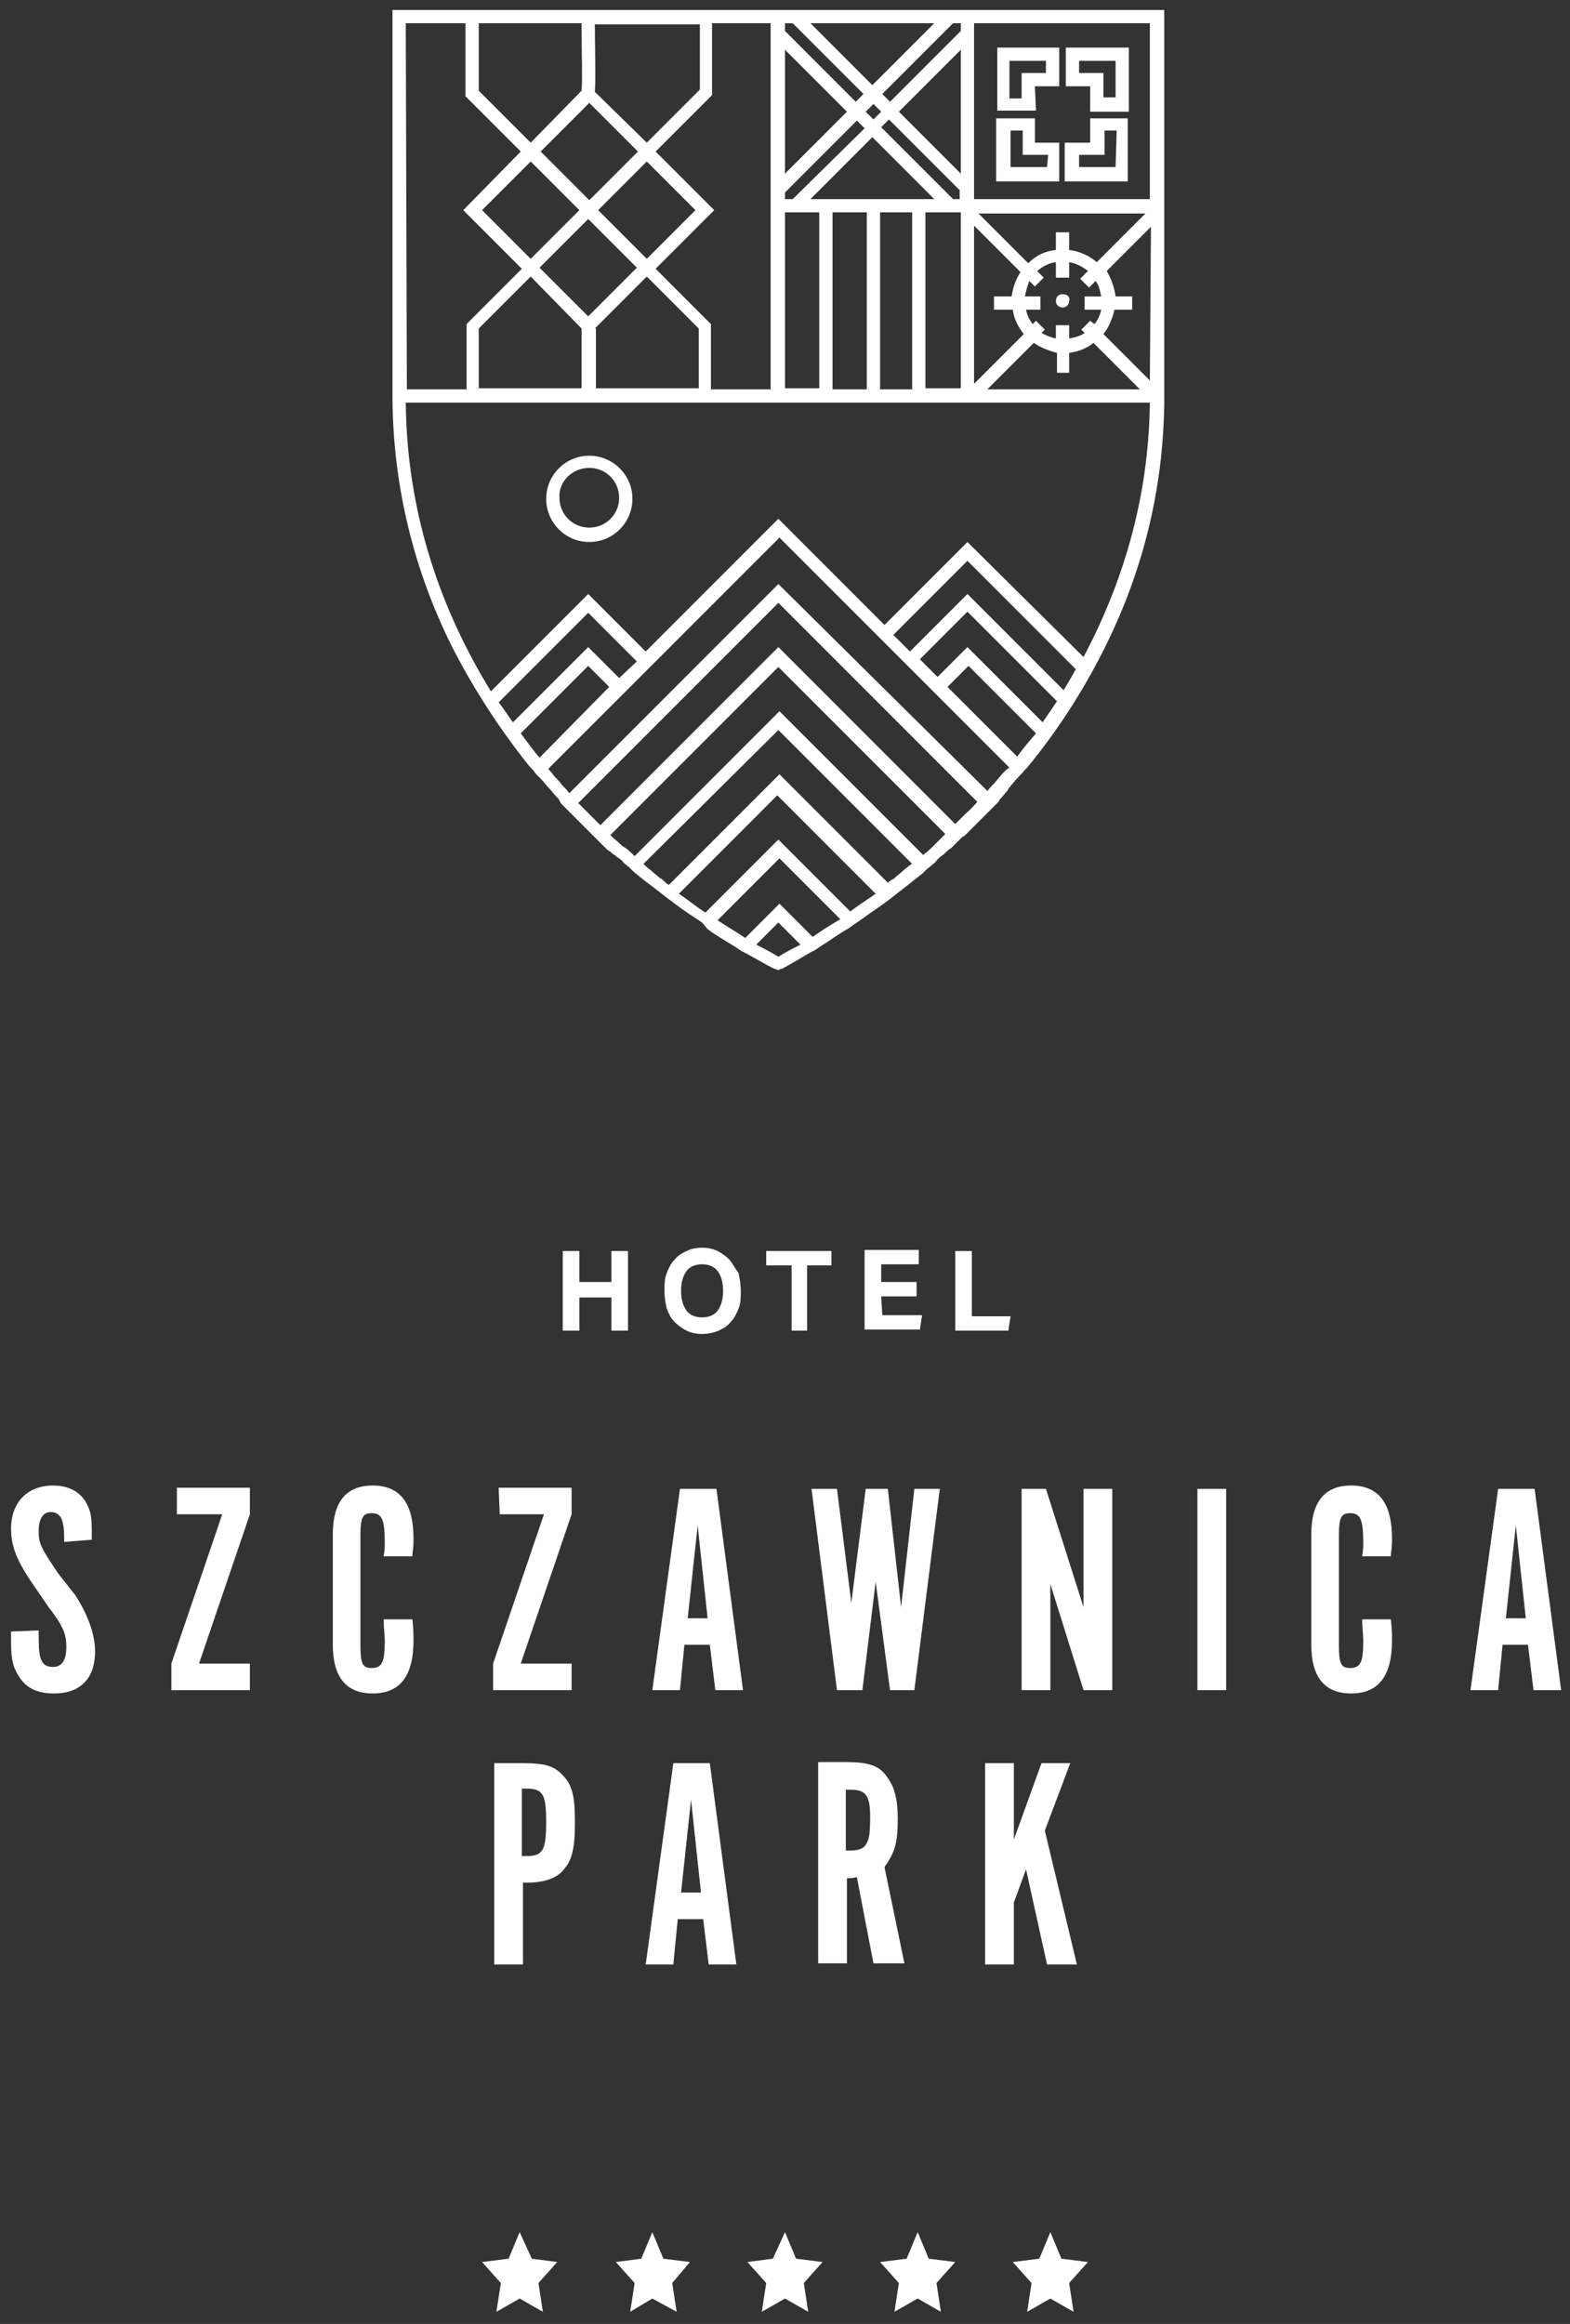 <?xml version="1.0" encoding="utf-8"?>
<!-- Generator: Adobe Illustrator 28.0.0, SVG Export Plug-In . SVG Version: 6.00 Build 0)  -->
<svg version="1.1" id="Warstwa_1" xmlns="http://www.w3.org/2000/svg" xmlns:xlink="http://www.w3.org/1999/xlink" x="0px" y="0px"
	 viewBox="0 0 142 210.1" style="enable-background:new 0 0 142 210.1;" xml:space="preserve">
<rect x="0" y="0" width="142" height="210.1" fill="#333333" stroke="none"/>
<style type="text/css">
	.st0{fill:#fff;}
	.st1{fill:#fff;}
	.st2{fill:#fff;}
</style>
<path class="st0" d="M96.1,26.6c-0.4,0-0.6,0.3-0.6,0.6c0,0.4,0.3,0.6,0.6,0.6c0.4,0,0.6-0.3,0.6-0.6C96.8,26.8,96.5,26.6,96.1,26.6
	 M100.9,15.1h-3.3V14h2.3v-2.2h1.1L100.9,15.1L100.9,15.1z M102.1,10.7h-3.5v2.2h-2.3v3.5h5.7v-5.7H102.1z M97.6,6.6V5.5h3.3v3.3
	h-1.1V6.6H97.6z M98.6,10.1h3.5V4.3h-5.7v3.5h2.2V10.1z M94.7,15.1h-3.3v-3.3h1.1V14h2.3L94.7,15.1L94.7,15.1z M95.9,12.9h-2.3v-2.2
	h-3.5v5.7h5.7v-3.5H95.9z M92.4,8.9h-1.1V5.5h3.3v1.1h-2.2C92.4,6.6,92.4,8.9,92.4,8.9z M93.6,7.8h2.2V4.3h-5.6V10h3.5L93.6,7.8
	L93.6,7.8z M53.3,42.3c1.5,0,2.7,1.2,2.7,2.7s-1.2,2.7-2.7,2.7s-2.7-1.2-2.7-2.7C50.5,43.5,51.8,42.3,53.3,42.3z M53.3,49
	c2.2,0,3.9-1.8,3.9-3.9c0-2.2-1.8-3.9-3.9-3.9c-2.2,0-3.9,1.8-3.9,3.9C49.4,47.2,51.1,49,53.3,49z M104,18H88.1V2.1H104V18z
	 M104,34.4l-4.2-4.2c0.5-0.6,0.8-1.4,1-2.2h1.6v-1.2h-1.5c-0.1-0.8-0.4-1.6-0.8-2.3l4-4L104,34.4L104,34.4z M98,59.4L87.5,49
	L80,56.5l-9.6-9.6l-12,12l-5.2-5.2l-8.8,8.8c-4.3-7-7.6-15.7-7.7-26.1H104C103.9,45.3,101.4,53,98,59.4z M96.2,62.4l-8.7-8.7
	l-5.2,5.2l-1.5-1.5l6.7-6.7l9.8,9.8C97,61.1,96.6,61.7,96.2,62.4z M94.3,65.3l-6.8-6.8l-2.7,2.7l-1.6-1.6l4.3-4.3l8.1,8.1
	C95.2,64,94.7,64.7,94.3,65.3z M92,68.4l-6.3-6.3l1.9-1.9l6.1,6.1C93.1,67,92.5,67.7,92,68.4z M90.8,69.8
	C90.8,69.8,90.8,69.9,90.8,69.8c-0.3,0.3-0.5,0.6-0.7,0.8c-0.2,0.3-0.5,0.5-0.7,0.8l-0.1,0.1L70.4,52.8L51.5,71.7l-0.1-0.1
	c-0.2-0.3-0.5-0.5-0.7-0.8S50.2,70.3,50,70l0,0c-0.1-0.2-0.3-0.3-0.4-0.5l20.9-20.9l20.8,20.8C91.1,69.5,90.9,69.7,90.8,69.8z
	 M88.4,72.5c-0.3,0.3-0.6,0.7-1,1l0,0c-0.3,0.3-0.7,0.7-1,1l-16-16L54.3,74.6l-0.1-0.1c-0.3-0.3-0.6-0.6-0.9-0.9l0,0
	c-0.3-0.3-0.6-0.6-0.9-0.9l-0.1-0.1l18.1-18.1L88.4,72.5L88.4,72.5z M84.6,76.3L84.6,76.3c-0.4,0.4-0.7,0.7-1,0.9l-0.1,0.1l-13-13
	L57.4,77.4l-0.1-0.1c-0.3-0.3-0.6-0.6-1-0.8l-0.1-0.1c-0.3-0.3-0.7-0.6-1-0.9l15.2-15.2l15.1,15.1C85.2,75.7,84.9,76,84.6,76.3z
	 M82.3,78.2c-0.2,0.2-0.4,0.3-0.6,0.5s-0.5,0.4-0.7,0.6c-0.1,0.1-0.2,0.2-0.3,0.2c-0.1,0.1-0.3,0.2-0.4,0.3L70.5,70l-10,10
	c-0.2-0.1-0.3-0.2-0.5-0.4c-0.1-0.1-0.2-0.2-0.3-0.2c-0.2-0.2-0.5-0.4-0.7-0.6s-0.4-0.3-0.6-0.5c-0.1-0.1-0.1-0.1-0.2-0.2L70.4,66
	l12.1,12.1C82.4,78.1,82.4,78.2,82.3,78.2z M76.9,82.4l-6.5-6.5l-6.6,6.6c-0.8-0.5-1.5-1.1-2.4-1.7l8.9-8.9l8.9,8.9
	C78.5,81.3,77.7,81.8,76.9,82.4z M73.5,84.7l-3-3l-3.1,3.1c-0.7-0.5-1.6-1-2.5-1.6l5.6-5.6l5.5,5.5C75,83.7,74.2,84.2,73.5,84.7z
	 M70.4,86.5c-0.3-0.2-1-0.6-2-1.1l2-2l2,2C71.4,85.9,70.7,86.3,70.4,86.5z M48.8,68.5c-0.6-0.7-1.1-1.4-1.7-2.2l6.1-6.1l1.9,1.9
	L48.8,68.5z M45.1,63.5l8.1-8.1l4.4,4.4L56,61.3l-2.8-2.8l-6.8,6.8C46,64.8,45.6,64.1,45.1,63.5z M36.7,2.1h5.4v6.6l5,5L41.9,19
	l5.3,5.3l-5,5v5.9h-5.4L36.7,2.1L36.7,2.1z M43.3,2.1h9.3c0,2.6,0.1,5.3,0,6.1L48,12.9l-4.7-4.7V2.1z M57.7,13.7l-4.4,4.4l-4.4-4.4
	l4.4-4.4L57.7,13.7z M63.3,2.1v6l-4.8,4.8l-4.7-4.6c0.1-1.1,0-4.6,0-6.1h9.5V2.1z M53.8,29.7l4.7-4.7l4.7,4.7v5.4h-9.3v-5.4H53.8z
	 M54.1,19l4.4-4.4l4.4,4.4l-4.4,4.4L54.1,19z M48.8,24.2l4.4-4.4l4.4,4.4l-4.4,4.4L48.8,24.2z M43.6,19l4.4-4.4l4.4,4.4L48,23.4
	L43.6,19z M52.6,29.7v5.4h-9.3v-5.4L48,25L52.6,29.7z M64.4,2.1h5.3v33.1h-5.4v-5.9l-5-5l5.3-5.3l-5.3-5.3l5.1-5.1
	C64.4,8.6,64.4,2.1,64.4,2.1z M71,19.2h3.1v15.9H71V19.2z M71,17.4l6.5-6.5l0.7,0.7L71.7,18l0,0H71V17.4z M71,4.5l5.6,5.6L71,15.7
	V4.5z M71,2.1h0.7l0,0l6.4,6.4l-0.7,0.7L71,2.8V2.1z M84.5,2.1l-5.6,5.6l-5.6-5.6H84.5z M81.3,10.1l5.6-5.6v11.2L81.3,10.1z
	 M86.2,18l-6.5-6.5l0.7-0.7l6.4,6.4l0,0V18H86.2z M83.7,19.2h3.2v15.9h-3.2V19.2z M78.3,10.1L79,9.4l0.7,0.7L79,10.8L78.3,10.1z
	 M78.4,35.2h-3.1v-16h3.1V35.2z M82.5,35.2h-2.9v-16h2.9V35.2z M73.3,18l5.6-5.6l5.6,5.6H73.3z M86.2,2.1h0.7v0.7l0,0l-6.4,6.4
	l-0.7-0.7L86.2,2.1z M99.2,23.7c-0.7-0.6-1.6-1-2.5-1.1V21h-1.2v1.6c-1,0.1-1.8,0.5-2.5,1.2l-4.5-4.5h15.1L99.2,23.7z M99.6,28
	c-0.1,0.5-0.3,0.9-0.6,1.3L98.6,29l-0.8,0.8l0.3,0.3c-0.4,0.3-0.9,0.4-1.4,0.5v-1.2h-1.2v1.2c-0.5-0.1-0.9-0.3-1.3-0.5l0.3-0.3
	L93.7,29l-0.3,0.3c-0.3-0.4-0.5-0.8-0.6-1.3h1.3v-1.2h-1.4c0.1-0.5,0.2-0.9,0.4-1.4l0.5,0.5l0.8-0.8l-0.6-0.6c0.5-0.4,1-0.7,1.7-0.8
	v1.4h1.2v-1.4c0.6,0.1,1.2,0.4,1.7,0.8l-0.7,0.7l0.8,0.8l0.6-0.6c0.3,0.4,0.4,0.9,0.5,1.4h-1.5V28H99.6z M96.7,33.7v-1.8
	c0.8-0.1,1.6-0.4,2.2-0.9l4.2,4.2H89.3l4.2-4.2c0.6,0.4,1.3,0.7,2.1,0.9v1.8H96.7z M88.1,20.4l4.2,4.2c-0.4,0.6-0.7,1.4-0.8,2.2
	h-1.6V28h1.7c0.1,0.8,0.5,1.6,1,2.2l-4.5,4.5C88.1,34.7,88.1,20.4,88.1,20.4z M35.5,0.9v35.4l0,0c0.1,7.7,1.9,15.2,5.4,22.2
	c1.9,3.7,4.2,7.3,7,10.8l0,0l0.3,0.3c0.2,0.3,0.4,0.5,0.7,0.8l0.1,0.1c0.2,0.2,0.4,0.5,0.6,0.7l0.1,0.1c0.2,0.2,0.4,0.5,0.6,0.7
	l0.1,0.1c0.1,0.1,0.2,0.2,0.2,0.3l0,0l0.2,0.3c0.1,0.1,0.2,0.2,0.3,0.3l0.3,0.3l0,0c0.3,0.3,0.6,0.6,0.9,0.9
	c0.1,0.1,0.1,0.1,0.2,0.2c0.1,0.1,0.2,0.2,0.3,0.3c0.1,0.1,0.2,0.2,0.3,0.3l0,0c0.1,0.1,0.2,0.2,0.3,0.3l0.1,0.1
	c0.1,0.1,0.2,0.2,0.2,0.2l0.1,0.1l0,0l0.4,0.4l0,0c0.1,0.1,0.2,0.2,0.3,0.3l0.1,0.1c0.2,0.2,0.4,0.4,0.6,0.5
	c0.1,0.1,0.2,0.2,0.4,0.3c0.1,0.1,0.2,0.2,0.4,0.3c0.1,0.1,0.3,0.2,0.4,0.4l0,0l0.5,0.4l0,0l0.4,0.4l0,0c0.7,0.6,1.5,1.2,2.3,1.8
	l0,0l0.5,0.4l0,0l0.4,0.3l0,0c0.8,0.6,1.6,1.2,2.4,1.7l0,0l0.6,0.4l0,0L64,84l0,0c0.8,0.6,1.7,1.1,2.5,1.6l0,0l0.6,0.4l0.4,0.2l0,0
	c1.6,0.9,2.5,1.4,2.6,1.4l0,0l0,0l0.3,0.1l0.2-0.1h0.1l0,0l0,0l0,0c0.2-0.1,1.1-0.6,2.6-1.5l0,0l0.4-0.2l0,0l0.6-0.4l0,0
	c0.8-0.5,1.6-1.1,2.5-1.6l0,0l0.4-0.3l0,0l0.6-0.4l0,0c0.8-0.6,1.6-1.1,2.4-1.7l0,0l0.4-0.3l0,0l0.5-0.4l0,0
	c0.8-0.6,1.5-1.2,2.3-1.8l0,0l0.4-0.4l0.5-0.4l0,0c0.1-0.1,0.3-0.2,0.4-0.4c0.1-0.1,0.2-0.2,0.3-0.3c0.1-0.1,0.3-0.2,0.4-0.3
	c0.2-0.2,0.4-0.4,0.6-0.5l0.1-0.1c0.1-0.1,0.2-0.2,0.3-0.3l0,0l0.4-0.4l0,0l0.1-0.1c0.1-0.1,0.2-0.2,0.3-0.2l0.1-0.1l0,0
	c0.1-0.1,0.2-0.2,0.3-0.3l0.1-0.1c0.1-0.1,0.2-0.2,0.3-0.3c0.1-0.1,0.2-0.2,0.3-0.3c0.1-0.1,0.2-0.2,0.2-0.2
	c0.3-0.3,0.6-0.6,0.9-0.9l0,0l0.3-0.3c0.1-0.1,0.2-0.2,0.3-0.3l0.2-0.2l0,0c0.1-0.1,0.2-0.2,0.2-0.3l0.1-0.1
	c0.2-0.2,0.4-0.5,0.6-0.7c0,0,0.1-0.1,0.1-0.2c0.2-0.2,0.4-0.5,0.6-0.7c0,0,0-0.1,0.1-0.1c0.2-0.3,0.5-0.5,0.7-0.8l0.3-0.3l0,0
	c2.8-3.4,5.1-7,7-10.8c3.5-7,5.3-14.4,5.4-22.1l0,0V0.9H35.5z"/>
<path class="st1" d="M87.9,119v-5.9h-1.5v7.2h4.8l0.2-1.3L87.9,119 M79.7,117.2h3.2v-1.3h-3.2v-1.6h3.4V113h-4.9v7.2h5l0.2-1.3h-3.6
	L79.7,117.2L79.7,117.2z M69.4,114.4h2.2v5.9H73v-5.9h2.2v-1.3h-5.9v1.3H69.4z M64.9,118.5c-0.3,0.4-0.8,0.6-1.4,0.6
	s-1.1-0.2-1.4-0.6c-0.3-0.4-0.5-1-0.5-1.8s0.2-1.4,0.5-1.8s0.8-0.6,1.4-0.6c0.6,0,1.1,0.2,1.4,0.6s0.5,1,0.5,1.8
	S65.2,118.1,64.9,118.5z M66,113.9c-0.3-0.3-0.7-0.6-1.1-0.8c-0.4-0.2-0.9-0.3-1.4-0.3s-1,0.1-1.4,0.3s-0.8,0.4-1.1,0.8
	c-0.3,0.3-0.5,0.7-0.7,1.2s-0.2,1-0.2,1.6s0.1,1.1,0.2,1.6c0.2,0.5,0.4,0.9,0.7,1.2c0.3,0.3,0.7,0.6,1.1,0.8
	c0.4,0.2,0.9,0.3,1.4,0.3s1-0.1,1.5-0.3c0.4-0.2,0.8-0.4,1.1-0.8c0.3-0.3,0.5-0.7,0.7-1.2s0.2-1,0.2-1.6s-0.1-1.1-0.2-1.6
	C66.5,114.7,66.3,114.3,66,113.9z M55.3,115.9h-2.9v-2.8h-1.5v7.2h1.5v-3h2.9v3h1.5v-7.2h-1.5V115.9z"/>
<path class="st2" d="M136.2,146.3l0.9-8.4l0.9,8.4H136.2 M138.8,134.6h-3.3l-2.5,18.2h2.5l0.4-4.1h2.3l0.5,4.1h2.5L138.8,134.6z
	 M125.8,140.5c0.1-0.7,0.1-1,0.1-1.4c0-3.2-1.2-4.8-3.7-4.8c-2.4,0-3.6,1.5-3.6,4.4v10c0,2.9,1.2,4.4,3.6,4.4c2.5,0,3.7-1.6,3.7-4.8
	c0-0.5,0-0.9-0.1-1.9h-2.6c0,0.8,0.1,1.3,0.1,1.9c0,1.9-0.2,2.5-1.2,2.5c-0.8,0-1-0.4-1-2v-10c0-1.6,0.2-2,1-2
	c0.9,0,1.2,0.5,1.2,2.6c0,0.4,0,0.7-0.1,1.3h2.6V140.5z M108.3,152.8h2.6v-18.2h-2.6V152.8z M98,145.3l-3.4-10.7h-2.2v18.2H95v-9.6
	l3,9.6h2.6v-18.2H98V145.3z M81.5,145.3l-1.2-10.7h-2L77,144.9l-1.3-10.3h-2.3l2.3,18.2H78l1.2-9.8l1.3,9.8h2.2l2.3-18.2h-2.3
	L81.5,145.3z M62.2,146.3l0.9-8.4l0.9,8.4H62.2z M61.5,134.6L59,152.8h2.5l0.4-4.1h2.3l0.5,4.1h2.5l-2.4-18.2H61.5z M45.2,136.9h4
	l-4.6,13.5v2.4h7.1v-2.4h-4.6l4.6-13.5v-2.4h-6.6L45.2,136.9L45.2,136.9z M37.3,140.5c0.1-0.7,0.1-1,0.1-1.4c0-3.2-1.2-4.8-3.7-4.8
	c-2.4,0-3.6,1.5-3.6,4.4v10c0,2.9,1.2,4.4,3.6,4.4c2.5,0,3.7-1.6,3.7-4.8c0-0.5,0-0.9-0.1-1.9h-2.6c0,0.8,0.1,1.3,0.1,1.9
	c0,1.9-0.2,2.5-1.2,2.5c-0.8,0-1-0.4-1-2v-10c0-1.6,0.2-2,1-2c0.9,0,1.2,0.5,1.2,2.6c0,0.4,0,0.7-0.1,1.3h2.6V140.5z M16.1,136.9h4
	l-4.6,13.5v2.4h7.1v-2.4H18l4.6-13.5v-2.4H16v2.4H16.1z M5.3,142.3c-1.7-2.5-1.8-2.8-1.8-3.9c0-1.1,0.4-1.7,1.1-1.7
	c0.6,0,1,0.4,1.1,1.1c0.1,0.4,0.1,0.7,0.1,1.6l2.5-0.2c0-1.5,0-1.6-0.1-2.3c-0.4-1.7-1.6-2.6-3.4-2.6c-2.3,0-3.8,1.5-3.8,3.9
	c0,1.6,0.5,2.9,2.1,5.2l1.3,1.9c1.3,1.7,1.6,2.4,1.6,3.6c0,1.2-0.4,1.8-1.2,1.8c-1,0-1.3-0.6-1.3-2.5v-0.8L1,147.5c0,0.4,0,0.6,0,1
	c0,1.6,0.2,2.3,0.8,3.2c0.7,1,1.7,1.4,3.1,1.4c2.4,0,3.7-1.4,3.7-3.8c0-1.6-0.7-3.4-1.8-5.1L5.3,142.3z"/>
<path class="st2" d="M94.5,165.5l2.3-6.1h-2.6l-2.5,6.9v-6.9h-2.6v18.2h2.6V172l1.1-3l1.9,8.6h2.7L94.5,165.5 M78.4,166.6
	c-0.2,0.5-0.7,0.7-1.5,0.7h-0.4v-5.5h0.4c1.4,0,1.8,0.5,1.8,2.4C78.7,165.8,78.6,166.3,78.4,166.6z M81.2,164.4c0-1.7-0.3-2.9-1-3.8
	c-0.7-1-1.7-1.3-3.7-1.3H74v18.2h2.6v-7.7c0.4,0,0.5,0,0.9-0.1l1.5,7.8h2.8l-1.8-8.7C80.9,167.5,81.2,166.7,81.2,164.4z M61.6,171.1
	l0.9-8.4l0.9,8.4H61.6z M60.9,159.4l-2.5,18.2h2.5l0.4-4.1h2.3l0.5,4.1h2.5l-2.4-18.2H60.9z M47.6,167.8h-0.4v-6.1h0.4
	c1.5,0,1.8,0.5,1.8,3C49.4,167.3,49.1,167.8,47.6,167.8z M47.1,159.4h-2.4v18.2h2.6v-7.4h0.4c1.5,0,2.7-0.4,3.3-1.2
	c0.7-0.8,1-1.8,1-4.2c0-2.3-0.2-3.3-1-4.2C50.1,159.6,49.3,159.4,47.1,159.4z"/>
<g>
	<polyline class="st1" points="50.4,204.5 48.1,204.2 47,201.8 46,204.2 43.6,204.5 45.3,206.4 44.9,209 47,207.8 49.1,209 
		48.7,206.4 50.4,204.5 	"/>
	<polyline class="st1" points="62.4,204.5 60,204.2 59,201.8 58,204.2 55.7,204.5 57.4,206.4 57,209 59,207.8 61.2,209 60.8,206.4 
		62.4,204.5 	"/>
	<polyline class="st1" points="74.4,204.5 72,204.2 71,201.8 69.9,204.2 67.6,204.5 69.3,206.4 68.9,209 71,207.8 73.1,209 
		72.7,206.4 74.4,204.5 	"/>
	<polyline class="st1" points="86.4,204.5 84,204.2 83,201.8 82,204.2 79.6,204.5 81.3,206.4 80.9,209 83,207.8 85.1,209 
		84.7,206.4 86.4,204.5 	"/>
	<polyline class="st1" points="98.4,204.5 96,204.2 95,201.8 94,204.2 91.6,204.5 93.3,206.4 92.9,209 95,207.8 97.1,209 
		96.7,206.4 98.4,204.5 	"/>
</g>
</svg>
